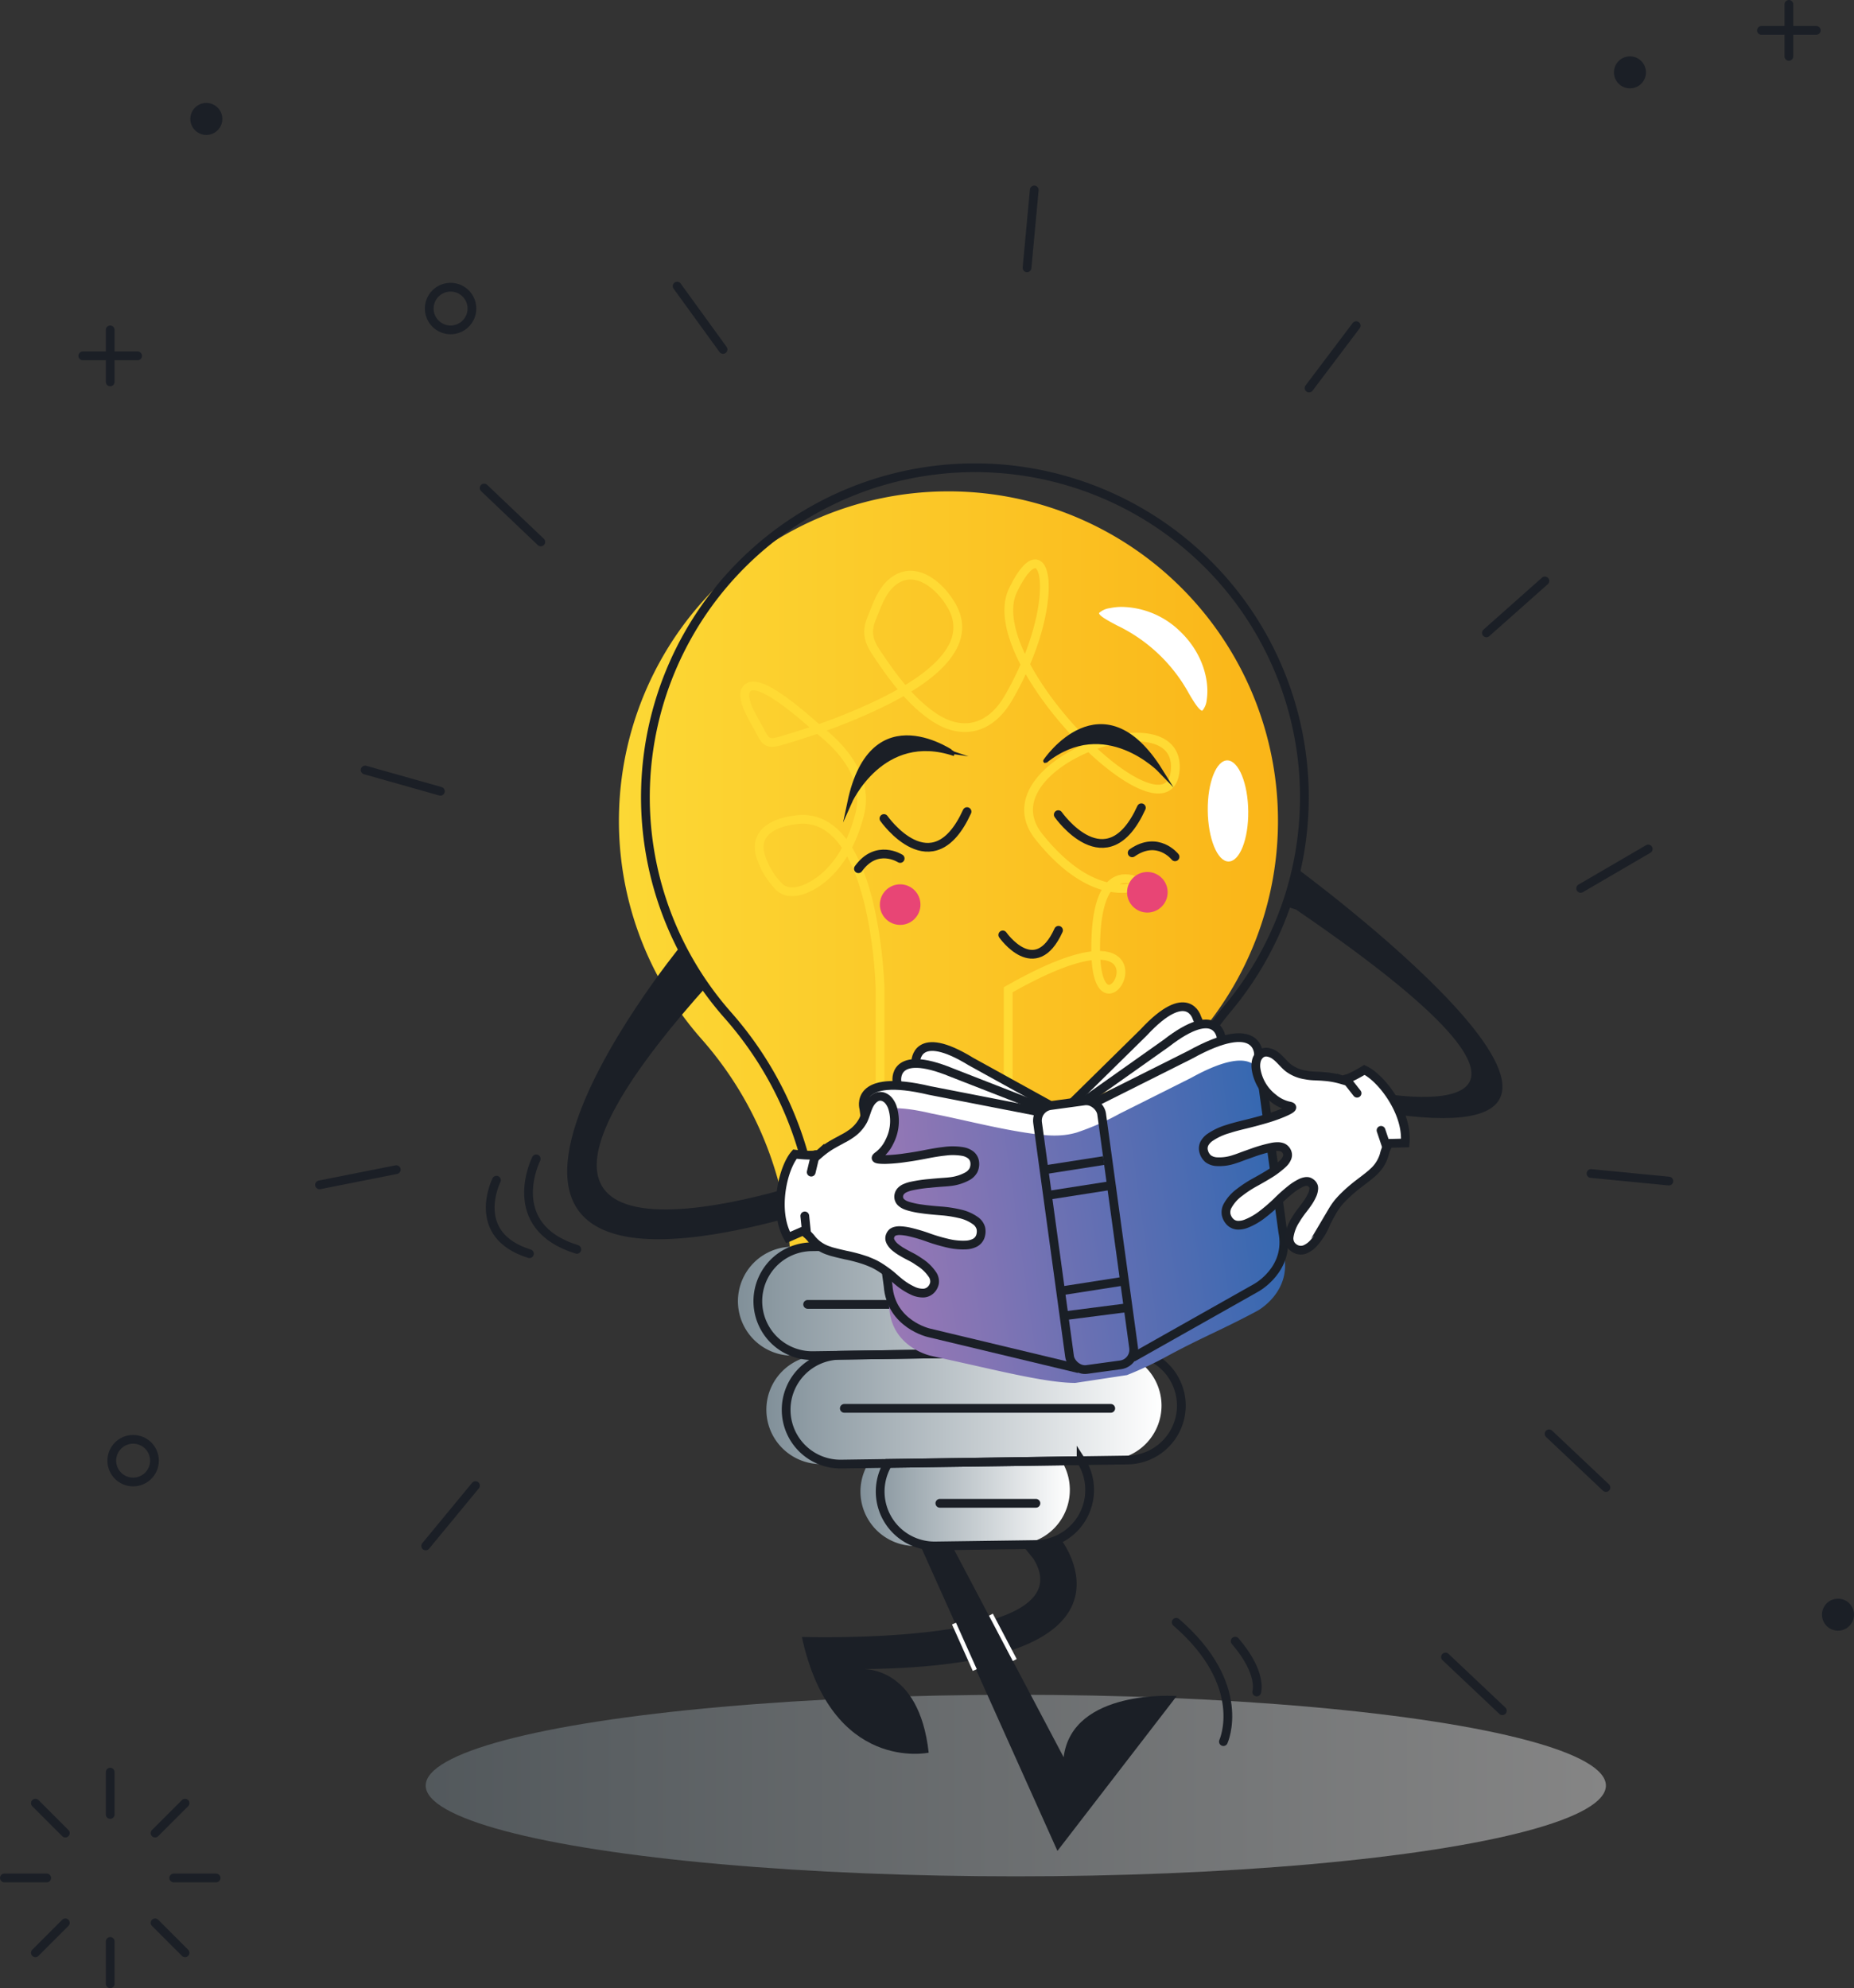 <svg id="Warstwa_9" data-name="Warstwa 9" xmlns="http://www.w3.org/2000/svg" xmlns:xlink="http://www.w3.org/1999/xlink" viewBox="0 0 423.93 454.66"><rect x="0" y="0" width="423.93" height="454.66" fill="#333333" stroke="none"/><defs><style>.cls-1,.cls-11,.cls-12,.cls-15,.cls-8{fill:none;}.cls-1,.cls-16,.cls-8{stroke:#1b1f26;}.cls-1{stroke-linecap:round;}.cls-1,.cls-11,.cls-12,.cls-14,.cls-15,.cls-16,.cls-8{stroke-miterlimit:10;}.cls-1,.cls-11,.cls-14,.cls-15,.cls-8{stroke-width:2px;}.cls-2{opacity:0.4;fill:url(#Gradient_bez_nazwy_32);}.cls-3{fill:url(#Gradient_bez_nazwy_2);}.cls-4{fill:url(#Gradient_bez_nazwy_32-2);}.cls-5{fill:url(#Gradient_bez_nazwy_32-3);}.cls-6{fill:url(#Gradient_bez_nazwy_32-4);}.cls-16,.cls-7{fill:#1b1f26;}.cls-14,.cls-9{fill:#fff;}.cls-10{fill:#2e0736;}.cls-11{stroke:#ffda34;}.cls-12{stroke:#fff;}.cls-13{fill:url(#Gradient_bez_nazwy_55);}.cls-14,.cls-15{stroke:#1a1f26;}.cls-17{fill:#e84575;}</style><linearGradient id="Gradient_bez_nazwy_32" x1="97.34" y1="408.33" x2="367.21" y2="408.33" gradientUnits="userSpaceOnUse"><stop offset="0" stop-color="#819099"/><stop offset="1" stop-color="#fff"/></linearGradient><linearGradient id="Gradient_bez_nazwy_2" x1="163.21" y1="221.26" x2="313.9" y2="221.26" gradientUnits="userSpaceOnUse"><stop offset="0" stop-color="#fcd835"/><stop offset="1" stop-color="#fab518"/></linearGradient><linearGradient id="Gradient_bez_nazwy_32-2" x1="190.39" y1="317" x2="292.95" y2="317" xlink:href="#Gradient_bez_nazwy_32"/><linearGradient id="Gradient_bez_nazwy_32-3" x1="196.83" y1="341.89" x2="287.23" y2="341.89" xlink:href="#Gradient_bez_nazwy_32"/><linearGradient id="Gradient_bez_nazwy_32-4" x1="218.34" y1="363.77" x2="266.26" y2="363.77" xlink:href="#Gradient_bez_nazwy_32"/><linearGradient id="Gradient_bez_nazwy_55" x1="1062.16" y1="242.85" x2="1153.41" y2="242.85" gradientTransform="matrix(0.99, -0.14, 0.14, 0.99, -862.15, 214.39)" gradientUnits="userSpaceOnUse"><stop offset="0" stop-color="#9978b5"/><stop offset="1" stop-color="#3568b1"/></linearGradient></defs><title>pan zarówka sugestie</title><line class="cls-1" x1="25.2" y1="405.26" x2="25.2" y2="414.94"/><line class="cls-1" x1="25.2" y1="443.98" x2="25.2" y2="453.66"/><line class="cls-1" x1="8.09" y1="412.35" x2="14.94" y2="419.2"/><line class="cls-1" x1="35.46" y1="439.72" x2="42.31" y2="446.57"/><line class="cls-1" x1="1" y1="429.46" x2="10.68" y2="429.46"/><line class="cls-1" x1="39.72" y1="429.46" x2="49.41" y2="429.46"/><line class="cls-1" x1="8.09" y1="446.57" x2="14.94" y2="439.72"/><line class="cls-1" x1="35.46" y1="419.2" x2="42.31" y2="412.35"/><ellipse class="cls-2" cx="232.27" cy="408.33" rx="134.93" ry="20.76"/><path class="cls-3" d="M202.47,310.2l75-1.07a81.51,81.51,0,0,1,18.77-53,75.35,75.35,0,1,0-114.08,1.6A81.52,81.52,0,0,1,202.47,310.2Z" transform="translate(-21.64 -19.99)"/><path class="cls-4" d="M293,316.27a12.46,12.46,0,0,1-12.27,12.63L203,330a12.45,12.45,0,0,1-.35-24.9l77.66-1.1A12.44,12.44,0,0,1,293,316.27Z" transform="translate(-21.64 -19.99)"/><path class="cls-5" d="M287.23,341.27A12.45,12.45,0,0,1,275,353.87l-65.51.93a12.44,12.44,0,0,1-.35-24.88L274.6,329A12.45,12.45,0,0,1,287.23,341.27Z" transform="translate(-21.64 -19.99)"/><path class="cls-6" d="M266.26,360.56A12.46,12.46,0,0,1,254,373.2l-23,.32a12.44,12.44,0,0,1-10.82-18.87l44.15-.63A12.36,12.36,0,0,1,266.26,360.56Z" transform="translate(-21.64 -19.99)"/><path class="cls-7" d="M264.34,372.19s22.21,28.87-45.5,29.5c0,0,12.95-.89,15.15,19.11,0,0-22.2,4.75-29-26.47,0,0,65.17,2.18,53-17.81l-2.43-3,7.74-.72" transform="translate(-21.64 -19.99)"/><path class="cls-7" d="M231.8,372.8l31.63,70.46,27.28-35.42s-23.89-1.73-25.86,14l-25.68-48.65Z" transform="translate(-21.64 -19.99)"/><path class="cls-1" d="M301.38,418.27s5.92-12.82-10.79-27.29" transform="translate(-21.64 -19.99)"/><path class="cls-1" d="M309,406.92s1.4-4.26-4.93-11.63" transform="translate(-21.64 -19.99)"/><path class="cls-8" d="M297.48,316.27a12.46,12.46,0,0,1-12.27,12.63L207.55,330a12.45,12.45,0,0,1-.35-24.9l77.66-1.1A12.44,12.44,0,0,1,297.48,316.27Z" transform="translate(-21.64 -19.99)"/><path class="cls-8" d="M291.76,341.27a12.45,12.45,0,0,1-12.28,12.6L214,354.8a12.41,12.41,0,0,1-12.6-12.25,12.45,12.45,0,0,1,12.25-12.63l65.51-.93A12.45,12.45,0,0,1,291.76,341.27Z" transform="translate(-21.64 -19.99)"/><path class="cls-8" d="M270.79,360.56a12.46,12.46,0,0,1-12.28,12.64l-23,.32a12.44,12.44,0,0,1-10.82-18.87l44.15-.63A12.36,12.36,0,0,1,270.79,360.56Z" transform="translate(-21.64 -19.99)"/><path class="cls-8" d="M208.47,304.76l75.06-1.06a81.45,81.45,0,0,1,18.76-53,75.34,75.34,0,1,0-114.08,1.61A81.49,81.49,0,0,1,208.47,304.76Z" transform="translate(-21.64 -19.99)"/><path class="cls-9" d="M275.44,159.06a4.49,4.49,0,0,0-2.49,1.11s0,0,0,.07c.08.64,2.28,1.81,4.05,2.75a36.91,36.91,0,0,1,16.51,15.62c1,1.72,2.33,3.85,3,3.9h.06a4.51,4.51,0,0,0,1-2.55c.61-3.93-.63-10.39-6.14-15.63a19.53,19.53,0,0,0-13.21-5.55A12.78,12.78,0,0,0,275.44,159.06Z" transform="translate(-21.64 -19.99)"/><path class="cls-10" d="M290.14,164.66h0Z" transform="translate(-21.64 -19.99)"/><path class="cls-9" d="M302.31,193.88c2.56.07,4.69,5.29,4.75,11.66S305.11,217,302.55,217s-4.68-5.28-4.75-11.65S299.76,193.82,302.31,193.88Z" transform="translate(-21.64 -19.99)"/><circle class="cls-8" cx="103.03" cy="70.56" r="4.88"/><circle class="cls-8" cx="30.44" cy="334.03" r="4.88"/><line class="cls-1" x1="25.2" y1="75.44" x2="25.2" y2="87.33"/><line class="cls-1" x1="31.47" y1="81.38" x2="18.93" y2="81.38"/><line class="cls-1" x1="409.04" y1="1" x2="409.04" y2="12.89"/><line class="cls-1" x1="415.31" y1="6.95" x2="402.77" y2="6.95"/><circle class="cls-7" cx="47.18" cy="27.2" r="3.66"/><circle class="cls-7" cx="372.7" cy="16.55" r="3.66"/><circle class="cls-7" cx="420.27" cy="369.25" r="3.66"/><path class="cls-11" d="M222.87,286.61V246s-.94-40.45-18.88-38.58c-4.52.47-9.82,2.38-8.57,7.86a17.57,17.57,0,0,0,4,7.12c2.61,3.14,7.38.73,9.85-1.17,4.63-3.55,7.45-9.17,8.94-15,2-7.84-3.24-14.56-9.08-19.16-1.77-1.4-13.94-13-16.74-9.57-1.71,2.09,1.92,7.49,2.91,9.43,1.36,2.65,1.8,3.37,4.73,2.52,2.06-.6,4.1-1.24,6.14-1.91A134,134,0,0,0,223,180.82c7.46-3.66,22.18-11.8,16.28-22.23-2.78-4.91-8.72-9.8-13.83-5.28-2.3,2-3.39,5.35-4.58,8.31-1.52,3.76,0,6,2.08,9,3.25,4.83,7,9.69,11.82,13.08,6.71,4.74,13.25,3.09,17.39-4,12.68-21.67,8.95-41,1.1-24.7s35.43,58.93,37.09,41.22-44.39-1.38-31.11,15.17,23.59,10.82,23.59,10.82-10.66-7.7-10.66,14.72c0,26.45,22.08-14.58-20,9.41V286" transform="translate(-21.64 -19.99)"/><line class="cls-1" x1="184.67" y1="298.29" x2="214.9" y2="298.29"/><line class="cls-1" x1="193.06" y1="322.07" x2="253.98" y2="322.07"/><line class="cls-1" x1="214.9" y1="343.78" x2="236.87" y2="343.78"/><line class="cls-12" x1="218.14" y1="371.29" x2="222.89" y2="381.91"/><line class="cls-12" x1="232.03" y1="379.62" x2="226.58" y2="369.25"/><path class="cls-9" d="M270,331.85l-35.84-8s-8.69-1.93-9.33-10.74l-5.55-40.53s-2.55-8.32,15.08-4.13l26.8,5.23,10.47-2.22,22.26-11.15c15.86-8.77,15.63-.07,15.63-.07l5.55,40.52c1.75,8.66-6.11,12.86-6.11,12.86l-29.74,15.94" transform="translate(-21.64 -19.99)"/><path class="cls-13" d="M267.52,336.24c-6,0-15.77-2.36-25-4.42L234.33,330s-8.7-1.94-9.34-10.75l-5.54-40.53s-2.56-8.31,15.07-4.12c7.6,1.48,15.1,3.5,22.78,4.59,3.64.52,7,.83,10.54-.21a58.89,58.89,0,0,0,9.83-4.32l14.57-7.3,1.81-.91c15.86-8.77,15.64-.07,15.64-.07l5.54,40.53c1.75,8.66-6.11,12.86-6.11,12.86-8.06,4.32-12.1,5.8-20.17,10.12a84.2,84.2,0,0,1-9.62,4.56" transform="translate(-21.64 -19.99)"/><path class="cls-14" d="M230.57,266l.46-3.2s0-7.81,12.62-.05l18.21,10.06" transform="translate(-21.64 -19.99)"/><path class="cls-14" d="M297.16,256.94l-1.84-4.19s-2.08-7.53-12.17,3.34l-16.41,16.15" transform="translate(-21.64 -19.99)"/><path class="cls-14" d="M301.06,258l-.2-.76s-.83-7.77-12.55,1.33l-18.79,13.3" transform="translate(-21.64 -19.99)"/><path class="cls-14" d="M226.73,268.18l0-.85s-1.28-7.71,12.45-2.09l21.1,8.24" transform="translate(-21.64 -19.99)"/><path class="cls-15" d="M268.34,333l-34.29-8.22s-8.7-1.94-9.34-10.75l-5.54-40.52s-2.55-8.32,15.08-4.13l25.25,4.92" transform="translate(-21.64 -19.99)"/><path class="cls-15" d="M280.62,330.44l28.22-15.93s7.86-4.2,6.11-12.86l-5.54-40.53s.22-8.69-15.63.07l-22.26,11.16" transform="translate(-21.64 -19.99)"/><rect class="cls-15" x="262.47" y="272.02" width="14.78" height="60.92" rx="3.48" transform="translate(-60.14 19.36) rotate(-7.79)"/><line class="cls-15" x1="257.51" y1="299.08" x2="243.42" y2="300.89"/><line class="cls-15" x1="256.68" y1="293.02" x2="243.15" y2="295.13"/><line class="cls-15" x1="253.28" y1="271.22" x2="240.11" y2="273.28"/><line class="cls-15" x1="252.38" y1="265.4" x2="239.2" y2="267.46"/><path class="cls-1" d="M223.76,207.17s11.07,15.82,19-1.58" transform="translate(-21.64 -19.99)"/><path class="cls-1" d="M250.93,233.79s7.44,10.63,12.75-1.06" transform="translate(-21.64 -19.99)"/><path class="cls-1" d="M263.62,206.29s11.08,15.82,19-1.58" transform="translate(-21.64 -19.99)"/><path class="cls-16" d="M215.89,203.5s7.37-16.71,24-11.1C239.85,192.4,221.09,178.78,215.89,203.5Z" transform="translate(-21.64 -19.99)"/><path class="cls-1" d="M227.47,216.31s-5.36-3.47-9.55,2.34" transform="translate(-21.64 -19.99)"/><path class="cls-1" d="M290.32,215.93s-3.93-5-9.8-.91" transform="translate(-21.64 -19.99)"/><circle class="cls-17" cx="205.83" cy="206.87" r="4.64"/><circle class="cls-17" cx="262.35" cy="204.05" r="4.64"/><path class="cls-7" d="M177.12,236.54s-75.61,92.59,32.1,59.83l-.93-6.67s-94.09,32.73-24.65-44.63Z" transform="translate(-21.64 -19.99)"/><path class="cls-1" d="M144.25,285s-7.75,15.41,9.29,20.7" transform="translate(-21.64 -19.99)"/><path class="cls-1" d="M135.16,289.88s-6.3,12.51,7.54,16.81" transform="translate(-21.64 -19.99)"/><path class="cls-16" d="M287,196.24s-12.64-13.19-26.32-2.24C260.66,194,273.63,174.79,287,196.24Z" transform="translate(-21.64 -19.99)"/><line class="cls-1" x1="234.84" y1="61.25" x2="236.49" y2="43.44"/><line class="cls-1" x1="165.33" y1="79.91" x2="154.83" y2="65.43"/><line class="cls-1" x1="123.66" y1="123.93" x2="110.7" y2="111.6"/><line class="cls-1" x1="100.7" y1="180.95" x2="83.49" y2="176.09"/><line class="cls-1" x1="361.43" y1="203.16" x2="376.88" y2="194.15"/><line class="cls-1" x1="363.8" y1="268.36" x2="381.6" y2="270.09"/><line class="cls-1" x1="73.06" y1="270.96" x2="90.61" y2="267.48"/><line class="cls-1" x1="97.34" y1="353.53" x2="108.72" y2="339.73"/><line class="cls-1" x1="367.21" y1="340.17" x2="354.21" y2="327.89"/><line class="cls-1" x1="299.33" y1="88.74" x2="310.1" y2="74.47"/><line class="cls-1" x1="339.87" y1="144.73" x2="353.25" y2="132.85"/><line class="cls-1" x1="343.52" y1="391.21" x2="330.52" y2="378.93"/><path class="cls-7" d="M318,218.45s88.58,65.14,23,56.43l-3.75-.74-.53-4.28S395.57,281,318,228l-1.55-.49Z" transform="translate(-21.64 -19.99)"/><path class="cls-9" d="M205.28,301.5,201.84,303c-3.53-6.19-1.14-16,1.56-19.08,0,0,4.8.64,5.7-.16a19,19,0,0,1,3.33-2.3c.58-.35,1.21-.64,1.81-1a13.8,13.8,0,0,0,1.85-1.09A8.66,8.66,0,0,0,219,276.2c.64-1.32.89-2.72,1.54-3.81a4.09,4.09,0,0,1,1.26-1.35,2.09,2.09,0,0,1,1.63-.28,2.87,2.87,0,0,1,1.47,1,5,5,0,0,1,.86,1.68,10.34,10.34,0,0,1-.78,7.71,8.61,8.61,0,0,1-2.43,3.05c-.65.48-1.41,1,1.7.95a36.92,36.92,0,0,0,4.48-.42c1.49-.2,3-.46,4.42-.74s2.91-.55,4.36-.71a14,14,0,0,1,4.29.05,4.12,4.12,0,0,1,1.82.79,2.51,2.51,0,0,1,.89,1.61,3.35,3.35,0,0,1-.29,1.89,3.52,3.52,0,0,1-1.39,1.37,10.58,10.58,0,0,1-4.05,1.23c-.71.09-1.45.12-2.2.18s-1.48.12-2.22.2a32.8,32.8,0,0,0-4.47.66,6.78,6.78,0,0,0-1.13.37,2.9,2.9,0,0,0-1.09.7,1.93,1.93,0,0,0-.54,1.3,1.74,1.74,0,0,0,.58,1.34,3.58,3.58,0,0,0,1.09.66A9.7,9.7,0,0,0,230,296a19.23,19.23,0,0,0,2.24.43c1.48.22,3,.35,4.46.47a27.13,27.13,0,0,1,4.32.65,9.67,9.67,0,0,1,3.84,1.72,3.17,3.17,0,0,1,1.06,1.6,3.56,3.56,0,0,1-.13,1.91,2.59,2.59,0,0,1-1.22,1.4,5,5,0,0,1-2,.52,14.86,14.86,0,0,1-4.28-.42,39.11,39.11,0,0,1-4.22-1.23,37.11,37.11,0,0,0-4.32-1.3,12.15,12.15,0,0,0-2.29-.33,3.76,3.76,0,0,0-1.26.16,1.74,1.74,0,0,0-.34.16.88.88,0,0,0-.32.26,1.84,1.84,0,0,0-.22.3,3.13,3.13,0,0,0-.15.32,1.64,1.64,0,0,0-.08.79,2.23,2.23,0,0,0,.26.67,4.26,4.26,0,0,0,.82,1,11.36,11.36,0,0,0,1.9,1.32c.65.39,1.33.73,2,1.08s1.25.73,1.85,1.14a10,10,0,0,1,3,2.94,2.8,2.8,0,0,1,.4,1.84,2.92,2.92,0,0,1-.92,1.64,2.57,2.57,0,0,1-1.73.66,5.44,5.44,0,0,1-2-.4A14.76,14.76,0,0,1,227,313c-.29-.23-.54-.45-.83-.71l-.86-.74c-.59-.47-1.2-.92-1.82-1.34a16.76,16.76,0,0,0-2-1.19c-.72-.33-1.39-.6-2.11-.86A35.5,35.5,0,0,0,215,307c-.73-.17-1.45-.33-2.16-.51l-1.07-.28-1-.34a8.3,8.3,0,0,1-3.43-2.39A9,9,0,0,0,205.28,301.5Z" transform="translate(-21.64 -19.99)"/><path class="cls-1" d="M205.28,301.5,201.84,303c-3.53-6.19-1.14-16,1.56-19.08,0,0,4.8.64,5.7-.16a19,19,0,0,1,3.33-2.3c.58-.35,1.21-.64,1.81-1a13.8,13.8,0,0,0,1.85-1.09A8.66,8.66,0,0,0,219,276.2c.64-1.32.89-2.72,1.54-3.81a4.09,4.09,0,0,1,1.26-1.35,2.09,2.09,0,0,1,1.63-.28,2.87,2.87,0,0,1,1.47,1,5,5,0,0,1,.86,1.68,10.34,10.34,0,0,1-.78,7.71,8.61,8.61,0,0,1-2.43,3.05c-.65.48-1.41,1,1.7.95a36.92,36.92,0,0,0,4.48-.42c1.49-.2,3-.46,4.42-.74s2.91-.55,4.36-.71a14,14,0,0,1,4.29.05,4.12,4.12,0,0,1,1.82.79,2.51,2.51,0,0,1,.89,1.61,3.35,3.35,0,0,1-.29,1.89,3.52,3.52,0,0,1-1.39,1.37,10.58,10.58,0,0,1-4.05,1.23c-.71.09-1.45.12-2.2.18s-1.48.12-2.22.2a32.8,32.8,0,0,0-4.47.66,6.78,6.78,0,0,0-1.13.37,2.9,2.9,0,0,0-1.09.7,1.93,1.93,0,0,0-.54,1.3,1.74,1.74,0,0,0,.58,1.34,3.58,3.58,0,0,0,1.09.66A9.7,9.7,0,0,0,230,296a19.23,19.23,0,0,0,2.24.43c1.48.22,3,.35,4.46.47a27.13,27.13,0,0,1,4.32.65,9.67,9.67,0,0,1,3.84,1.72,3.17,3.17,0,0,1,1.06,1.6,3.56,3.56,0,0,1-.13,1.91,2.59,2.59,0,0,1-1.22,1.4,5,5,0,0,1-2,.52,14.86,14.86,0,0,1-4.28-.42,39.11,39.11,0,0,1-4.22-1.23,37.11,37.11,0,0,0-4.32-1.3,12.15,12.15,0,0,0-2.29-.33,3.76,3.76,0,0,0-1.26.16,1.74,1.74,0,0,0-.34.16.88.88,0,0,0-.32.26,1.84,1.84,0,0,0-.22.3,3.13,3.13,0,0,0-.15.32,1.64,1.64,0,0,0-.08.79,2.23,2.23,0,0,0,.26.67,4.26,4.26,0,0,0,.82,1,11.36,11.36,0,0,0,1.9,1.32c.65.39,1.33.73,2,1.08s1.25.73,1.85,1.14a10,10,0,0,1,3,2.94,2.8,2.8,0,0,1,.4,1.84,2.92,2.92,0,0,1-.92,1.64,2.57,2.57,0,0,1-1.73.66,5.44,5.44,0,0,1-2-.4A14.76,14.76,0,0,1,227,313c-.29-.23-.54-.45-.83-.71l-.86-.74c-.59-.47-1.2-.92-1.82-1.34a16.76,16.76,0,0,0-2-1.19c-.72-.33-1.39-.6-2.11-.86A35.5,35.5,0,0,0,215,307c-.73-.17-1.45-.33-2.16-.51l-1.07-.28-1-.34a8.3,8.3,0,0,1-3.43-2.39A9,9,0,0,0,205.28,301.5Z" transform="translate(-21.64 -19.99)"/><line class="cls-1" x1="185.49" y1="268.05" x2="186.44" y2="264.07"/><line class="cls-1" x1="184.02" y1="278.06" x2="184.44" y2="282.12"/><path class="cls-9" d="M339.2,281.46l3.74-.09c.64-7.09-5.57-15-9.33-16.71,0,0-4.1,2.58-5.25,2.22a19,19,0,0,0-4-.71c-.68-.07-1.37-.08-2.05-.12a12.85,12.85,0,0,1-2.14-.23,8.71,8.71,0,0,1-4-1.67c-1.13-.94-1.94-2.1-3-2.83a3.88,3.88,0,0,0-1.7-.7,2.07,2.07,0,0,0-1.6.42,2.88,2.88,0,0,0-.94,1.49,4.91,4.91,0,0,0-.09,1.88,10.36,10.36,0,0,0,3.92,6.69,8.49,8.49,0,0,0,3.47,1.77c.79.16,1.71.34-1.15,1.56a36.45,36.45,0,0,1-4.26,1.49c-1.43.42-2.88.8-4.32,1.15s-2.88.71-4.26,1.16a14.36,14.36,0,0,0-3.89,1.84,4.1,4.1,0,0,0-1.33,1.46,2.54,2.54,0,0,0-.13,1.84,3.32,3.32,0,0,0,1,1.6,3.59,3.59,0,0,0,1.84.67,10.5,10.5,0,0,0,4.19-.57c.68-.2,1.37-.48,2.07-.74l2.11-.75a32.49,32.49,0,0,1,4.35-1.24,6.35,6.35,0,0,1,1.18-.14,3.07,3.07,0,0,1,1.27.19,1.94,1.94,0,0,1,1,1,1.68,1.68,0,0,1,0,1.45,3.58,3.58,0,0,1-.71,1.06,9.13,9.13,0,0,1-.87.79A21,21,0,0,1,312.6,288c-1.26.82-2.57,1.56-3.86,2.28a26.57,26.57,0,0,0-3.67,2.39,9.52,9.52,0,0,0-2.77,3.15,3.08,3.08,0,0,0-.3,1.89,3.41,3.41,0,0,0,.91,1.7,2.59,2.59,0,0,0,1.68.76,4.83,4.83,0,0,0,2-.34,14.87,14.87,0,0,0,3.73-2.15,39.24,39.24,0,0,0,3.33-2.88,37.18,37.18,0,0,1,3.38-3,12.23,12.23,0,0,1,2-1.25,3.72,3.72,0,0,1,1.22-.38,2.28,2.28,0,0,1,.37,0,1.2,1.2,0,0,1,.4.11,1.68,1.68,0,0,1,.32.19,1.86,1.86,0,0,1,.27.22,1.55,1.55,0,0,1,.4.69,1.92,1.92,0,0,1,0,.71,4,4,0,0,1-.35,1.2,11.53,11.53,0,0,1-1.17,2c-.43.63-.92,1.22-1.35,1.8s-.84,1.18-1.21,1.8a9.83,9.83,0,0,0-1.52,3.93,2.74,2.74,0,0,0,.4,1.84,2.93,2.93,0,0,0,1.51,1.11,2.63,2.63,0,0,0,1.85-.12,5.59,5.59,0,0,0,1.66-1.19,14.88,14.88,0,0,0,2.46-3.53c.17-.33.3-.63.46-1s.31-.69.48-1c.34-.68.71-1.34,1.09-2a16.71,16.71,0,0,1,1.3-1.89c.52-.6,1-1.13,1.56-1.66a35.17,35.17,0,0,1,3.44-2.92c.59-.45,1.18-.9,1.75-1.35l.86-.7.78-.73a8.51,8.51,0,0,0,2.13-3.59A9.35,9.35,0,0,1,339.2,281.46Z" transform="translate(-21.64 -19.99)"/><path class="cls-1" d="M339.2,281.46l3.74-.09c.64-7.09-5.57-15-9.33-16.71,0,0-4.1,2.58-5.25,2.22a19,19,0,0,0-4-.71c-.68-.07-1.37-.08-2.05-.12a12.85,12.85,0,0,1-2.14-.23,8.71,8.71,0,0,1-4-1.67c-1.13-.94-1.94-2.1-3-2.83a3.88,3.88,0,0,0-1.7-.7,2.07,2.07,0,0,0-1.6.42,2.88,2.88,0,0,0-.94,1.49,4.91,4.91,0,0,0-.09,1.88,10.36,10.36,0,0,0,3.92,6.69,8.49,8.49,0,0,0,3.47,1.77c.79.16,1.71.34-1.15,1.56a36.45,36.45,0,0,1-4.26,1.49c-1.43.42-2.88.8-4.32,1.15s-2.88.71-4.26,1.16a14.36,14.36,0,0,0-3.89,1.84,4.1,4.1,0,0,0-1.33,1.46,2.54,2.54,0,0,0-.13,1.84,3.32,3.32,0,0,0,1,1.6,3.59,3.59,0,0,0,1.84.67,10.5,10.5,0,0,0,4.19-.57c.68-.2,1.37-.48,2.07-.74l2.11-.75a32.49,32.49,0,0,1,4.35-1.24,6.35,6.35,0,0,1,1.18-.14,3.07,3.07,0,0,1,1.27.19,1.94,1.94,0,0,1,1,1,1.68,1.68,0,0,1,0,1.45,3.58,3.58,0,0,1-.71,1.06,9.13,9.13,0,0,1-.87.79A21,21,0,0,1,312.6,288c-1.26.82-2.57,1.56-3.86,2.28a26.57,26.57,0,0,0-3.67,2.39,9.52,9.52,0,0,0-2.77,3.15,3.08,3.08,0,0,0-.3,1.89,3.41,3.41,0,0,0,.91,1.7,2.59,2.59,0,0,0,1.68.76,4.83,4.83,0,0,0,2-.34,14.87,14.87,0,0,0,3.73-2.15,39.24,39.24,0,0,0,3.33-2.88,37.18,37.18,0,0,1,3.38-3,12.23,12.23,0,0,1,2-1.25,3.72,3.72,0,0,1,1.22-.38,2.28,2.28,0,0,1,.37,0,1.2,1.2,0,0,1,.4.11,1.68,1.68,0,0,1,.32.19,1.86,1.86,0,0,1,.27.22,1.55,1.55,0,0,1,.4.69,1.92,1.92,0,0,1,0,.71,4,4,0,0,1-.35,1.2,11.53,11.53,0,0,1-1.17,2c-.43.63-.92,1.22-1.35,1.8s-.84,1.18-1.21,1.8a9.83,9.83,0,0,0-1.52,3.93,2.74,2.74,0,0,0,.4,1.84,2.93,2.93,0,0,0,1.51,1.11,2.63,2.63,0,0,0,1.85-.12,5.59,5.59,0,0,0,1.66-1.19,14.88,14.88,0,0,0,2.46-3.53c.17-.33.3-.63.46-1s.31-.69.48-1c.34-.68.71-1.34,1.09-2a16.71,16.71,0,0,1,1.3-1.89c.52-.6,1-1.13,1.56-1.66a35.17,35.17,0,0,1,3.44-2.92c.59-.45,1.18-.9,1.75-1.35l.86-.7.78-.73a8.51,8.51,0,0,0,2.13-3.59A9.35,9.35,0,0,1,339.2,281.46Z" transform="translate(-21.64 -19.99)"/><line class="cls-1" x1="310.3" y1="250" x2="307.77" y2="246.77"/><line class="cls-1" x1="315.78" y1="258.49" x2="317.08" y2="262.36"/></svg>